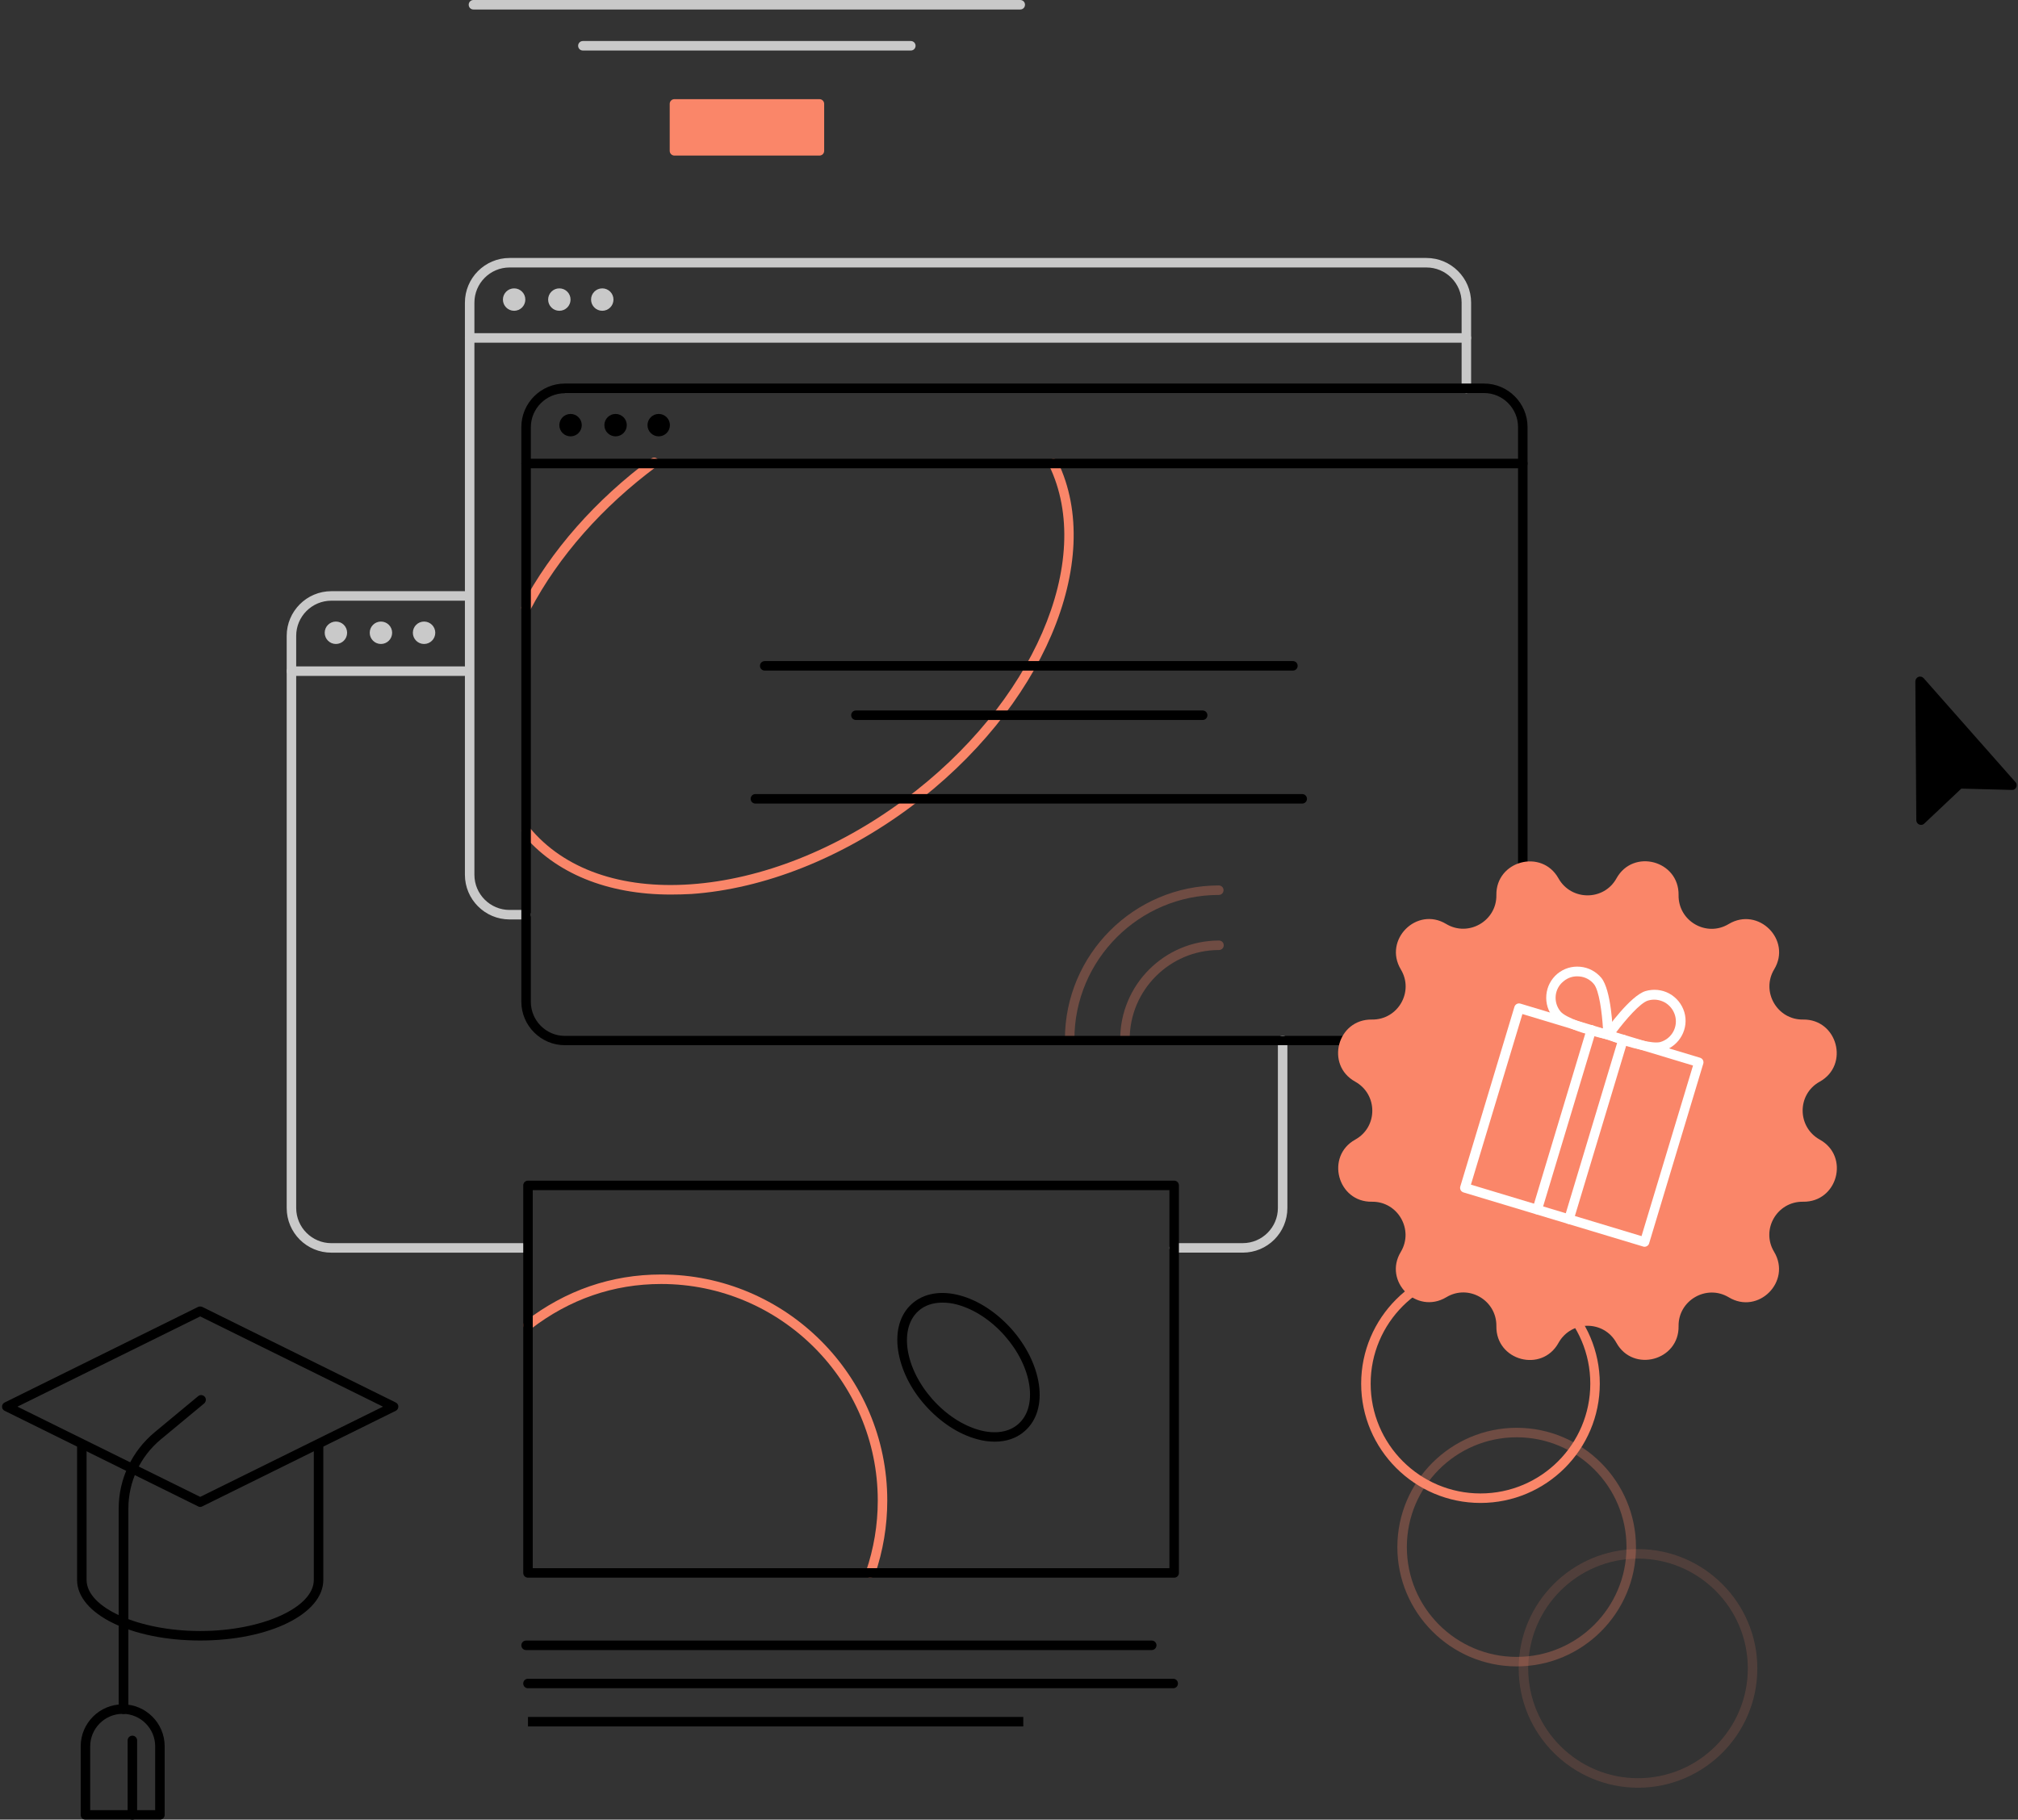 <?xml version="1.0" encoding="UTF-8"?> <svg xmlns="http://www.w3.org/2000/svg" width="438" height="395" viewBox="0 0 438 395" fill="none"><rect x="0" y="0" width="438" height="395" fill="#333333" stroke="none"/> <path d="M114.188 132.946C114.023 132.946 113.858 132.905 113.693 132.823C113.198 132.575 112.992 131.916 113.28 131.421C119.59 119.503 129.28 108.493 141.363 99.544C141.816 99.215 142.476 99.297 142.806 99.751C143.136 100.204 143.054 100.864 142.6 101.194C130.765 109.977 121.239 120.74 115.095 132.41C114.889 132.74 114.559 132.946 114.188 132.946Z" fill="#FA8669"></path> <g opacity="0.3"> <path d="M232.166 226.64C231.588 226.64 231.135 226.186 231.135 225.609C231.135 207.176 246.145 192.207 264.537 192.207C265.114 192.207 265.568 192.661 265.568 193.238C265.568 193.815 265.114 194.269 264.537 194.269C247.258 194.269 233.197 208.331 233.197 225.609C233.197 226.186 232.743 226.64 232.166 226.64Z" fill="#FA8669"></path> </g> <g opacity="0.3"> <path d="M244.166 226.638C243.588 226.638 243.135 226.185 243.135 225.607C243.135 213.772 252.743 204.164 264.578 204.164C265.155 204.164 265.609 204.618 265.609 205.195C265.609 205.772 265.155 206.226 264.578 206.226C253.898 206.226 245.197 214.927 245.197 225.607C245.197 226.185 244.702 226.638 244.166 226.638Z" fill="#FA8669"></path> </g> <path d="M145.568 194.184C131.795 194.184 120.496 189.565 113.403 180.988C113.032 180.534 113.114 179.916 113.527 179.544C113.98 179.173 114.599 179.256 114.97 179.668C122.393 188.658 134.805 193.029 149.939 191.957C165.279 190.885 181.733 184.369 196.248 173.606C224.207 152.905 237.733 121.73 227.712 101.07C227.465 100.575 227.671 99.957 228.207 99.709C228.743 99.462 229.321 99.668 229.568 100.204C240.001 121.73 226.228 153.977 197.486 175.297C182.64 186.307 165.815 192.946 150.104 194.06C148.578 194.142 147.053 194.184 145.568 194.184Z" fill="#FA8669"></path> <path d="M330.476 101.648H114.187C113.61 101.648 113.156 101.194 113.156 100.617C113.156 100.04 113.61 99.586 114.187 99.586H330.517C331.094 99.586 331.548 100.04 331.548 100.617C331.548 101.194 331.053 101.648 330.476 101.648Z" fill="black"></path> <path d="M123.837 94.722C125.181 94.722 126.27 93.632 126.27 92.288C126.27 90.945 125.181 89.856 123.837 89.856C122.494 89.856 121.404 90.945 121.404 92.288C121.404 93.632 122.494 94.722 123.837 94.722Z" fill="black"></path> <path d="M133.609 94.722C134.952 94.722 136.042 93.632 136.042 92.288C136.042 90.945 134.952 89.856 133.609 89.856C132.265 89.856 131.176 90.945 131.176 92.288C131.176 93.632 132.265 94.722 133.609 94.722Z" fill="black"></path> <path d="M142.97 94.722C144.314 94.722 145.403 93.632 145.403 92.288C145.403 90.945 144.314 89.856 142.97 89.856C141.626 89.856 140.537 90.945 140.537 92.288C140.537 93.632 141.626 94.722 142.97 94.722Z" fill="black"></path> <path d="M114.187 199.588H110.599C105.279 199.588 100.908 195.258 100.908 189.897V65.691C100.908 60.371 105.238 56 110.599 56H309.609C314.929 56 319.3 60.33 319.3 65.691V84.33C319.3 84.907 318.846 85.361 318.269 85.361C317.692 85.361 317.238 84.907 317.238 84.33V65.691C317.238 61.484 313.815 58.062 309.609 58.062H110.599C106.393 58.062 102.97 61.484 102.97 65.691V189.897C102.97 194.103 106.393 197.526 110.599 197.526H114.187C114.764 197.526 115.217 197.979 115.217 198.557C115.217 199.134 114.764 199.588 114.187 199.588Z" fill="#C9C9C9"></path> <path d="M318.269 74.39H101.939C101.362 74.39 100.908 73.936 100.908 73.359C100.908 72.782 101.362 72.328 101.939 72.328H318.269C318.846 72.328 319.3 72.782 319.3 73.359C319.3 73.936 318.805 74.39 318.269 74.39Z" fill="#C9C9C9"></path> <path d="M111.589 67.464C112.933 67.464 114.022 66.374 114.022 65.031C114.022 63.687 112.933 62.598 111.589 62.598C110.246 62.598 109.156 63.687 109.156 65.031C109.156 66.374 110.246 67.464 111.589 67.464Z" fill="#C9C9C9"></path> <path d="M121.404 67.464C122.747 67.464 123.837 66.374 123.837 65.031C123.837 63.687 122.747 62.598 121.404 62.598C120.06 62.598 118.971 63.687 118.971 65.031C118.971 66.374 120.06 67.464 121.404 67.464Z" fill="#C9C9C9"></path> <path d="M130.722 67.464C132.066 67.464 133.155 66.374 133.155 65.031C133.155 63.687 132.066 62.598 130.722 62.598C129.378 62.598 128.289 63.687 128.289 65.031C128.289 66.374 129.378 67.464 130.722 67.464Z" fill="#C9C9C9"></path> <path d="M113.443 271.92H71.917C66.556 271.92 62.227 267.59 62.227 262.229V138.023C62.227 132.703 66.556 128.332 71.917 128.332H100.783C101.361 128.332 101.814 128.786 101.814 129.363C101.814 129.94 101.361 130.394 100.783 130.394H71.917C67.711 130.394 64.288 133.817 64.288 138.023V262.229C64.288 266.435 67.711 269.858 71.917 269.858H113.443C114.02 269.858 114.474 270.311 114.474 270.889C114.474 271.466 114.02 271.92 113.443 271.92Z" fill="#C9C9C9"></path> <path d="M269.732 271.915H254.845C254.268 271.915 253.814 271.462 253.814 270.884C253.814 270.307 254.268 269.853 254.845 269.853H269.732C273.938 269.853 277.361 266.431 277.361 262.225V225.812C277.361 225.235 277.814 224.781 278.392 224.781C278.969 224.781 279.423 225.235 279.423 225.812V262.225C279.423 267.585 275.093 271.915 269.732 271.915Z" fill="#C9C9C9"></path> <path d="M100.783 146.722H63.258C62.68 146.722 62.227 146.268 62.227 145.691C62.227 145.114 62.68 144.66 63.258 144.66H100.783C101.361 144.66 101.814 145.114 101.814 145.691C101.814 146.268 101.319 146.722 100.783 146.722Z" fill="#C9C9C9"></path> <path d="M72.908 139.792C74.251 139.792 75.341 138.702 75.341 137.359C75.341 136.015 74.251 134.926 72.908 134.926C71.564 134.926 70.475 136.015 70.475 137.359C70.475 138.702 71.564 139.792 72.908 139.792Z" fill="#C9C9C9"></path> <path d="M82.681 139.792C84.025 139.792 85.114 138.702 85.114 137.359C85.114 136.015 84.025 134.926 82.681 134.926C81.337 134.926 80.248 136.015 80.248 137.359C80.248 138.702 81.337 139.792 82.681 139.792Z" fill="#C9C9C9"></path> <path d="M92.042 139.792C93.386 139.792 94.475 138.702 94.475 137.359C94.475 136.015 93.386 134.926 92.042 134.926C90.699 134.926 89.609 136.015 89.609 137.359C89.609 138.702 90.699 139.792 92.042 139.792Z" fill="#C9C9C9"></path> <path d="M188.909 342.475C188.785 342.475 188.703 342.475 188.579 342.433C188.043 342.227 187.754 341.65 187.96 341.114C189.651 336.165 190.517 331.011 190.517 325.732C190.517 299.835 169.445 278.722 143.507 278.722C133.156 278.722 123.631 282.021 115.218 288.495C114.765 288.825 114.105 288.743 113.775 288.289C113.445 287.835 113.527 287.176 113.981 286.846C122.765 280.083 132.703 276.66 143.507 276.66C170.558 276.66 192.579 298.681 192.579 325.732C192.579 331.217 191.672 336.66 189.899 341.815C189.734 342.186 189.321 342.475 188.909 342.475Z" fill="#FA8669"></path> <path d="M254.847 342.475H114.599C114.022 342.475 113.568 342.021 113.568 341.444V257.32C113.568 256.743 114.022 256.289 114.599 256.289H254.847C255.424 256.289 255.878 256.743 255.878 257.32V341.444C255.878 342.021 255.424 342.475 254.847 342.475ZM115.63 340.413H253.816V258.351H115.63V340.413Z" fill="black"></path> <path d="M322.105 226.887H122.6C117.404 226.887 113.156 222.639 113.156 217.443V92.701C113.156 87.505 117.404 83.258 122.6 83.258H322.105C327.301 83.258 331.548 87.505 331.548 92.701V217.443C331.507 222.639 327.301 226.887 322.105 226.887ZM122.6 85.361C118.558 85.361 115.218 88.66 115.218 92.742V217.485C115.218 221.526 118.517 224.866 122.6 224.866H322.105C326.146 224.866 329.486 221.567 329.486 217.485V92.701C329.486 88.66 326.187 85.32 322.105 85.32H122.6V85.361Z" fill="black"></path> <path d="M249.981 358.187H114.187C113.61 358.187 113.156 357.733 113.156 357.156C113.156 356.579 113.61 356.125 114.187 356.125H249.981C250.558 356.125 251.012 356.579 251.012 357.156C251.012 357.733 250.517 358.187 249.981 358.187Z" fill="black"></path> <path d="M254.641 366.476H114.599C114.022 366.476 113.568 366.022 113.568 365.445C113.568 364.868 114.022 364.414 114.599 364.414H254.641C255.218 364.414 255.671 364.868 255.671 365.445C255.671 366.022 255.218 366.476 254.641 366.476Z" fill="black"></path> <path d="M222.103 372.703H114.598V374.765H222.103V372.703Z" fill="black"></path> <path d="M215.919 312.95C214.681 312.95 213.403 312.785 212.083 312.414C208.083 311.342 204.125 308.744 200.867 305.115C197.609 301.486 195.547 297.239 194.929 293.115C194.31 288.868 195.382 285.28 197.939 283.012C200.496 280.744 204.207 280.084 208.331 281.198C212.331 282.27 216.29 284.868 219.547 288.496C222.764 292.125 224.867 296.373 225.486 300.496C226.104 304.744 225.032 308.332 222.475 310.6C220.743 312.167 218.475 312.95 215.919 312.95ZM204.537 282.765C202.475 282.765 200.661 283.383 199.341 284.579C197.321 286.393 196.496 289.321 196.991 292.868C197.527 296.579 199.465 300.455 202.393 303.754C205.362 307.094 208.991 309.445 212.578 310.435C216.042 311.383 219.053 310.888 221.073 309.074C223.094 307.259 223.919 304.332 223.424 300.785C222.888 297.074 220.949 293.198 218.022 289.899C215.053 286.558 211.424 284.208 207.836 283.218C206.681 282.888 205.568 282.765 204.537 282.765Z" fill="black"></path> <path d="M221.442 2.062H102.761C102.184 2.062 101.73 1.608 101.73 1.031C101.73 0.454 102.184 0 102.761 0H221.442C222.019 0 222.473 0.454 222.473 1.031C222.473 1.608 222.019 2.062 221.442 2.062Z" fill="#C9C9C9"></path> <path d="M197.689 10.968H126.513C125.936 10.968 125.482 10.514 125.482 9.937C125.482 9.36 125.936 8.906 126.513 8.906H197.689C198.266 8.906 198.72 9.36 198.72 9.937C198.72 10.514 198.266 10.968 197.689 10.968Z" fill="#C9C9C9"></path> <path d="M177.855 22.555H146.391V32.74H177.855V22.555Z" fill="#FA8669"></path> <path d="M177.854 33.771H146.39C145.813 33.771 145.359 33.317 145.359 32.74V22.554C145.359 21.977 145.813 21.523 146.39 21.523H177.854C178.432 21.523 178.885 21.977 178.885 22.554V32.74C178.885 33.317 178.432 33.771 177.854 33.771ZM147.421 31.709H176.823V23.585H147.421V31.709V31.709Z" fill="#FA8669"></path> <path d="M321.332 326.251C307.064 326.251 295.436 314.622 295.436 300.354C295.436 286.086 307.064 274.457 321.332 274.457C335.601 274.457 347.229 286.086 347.229 300.354C347.229 314.622 335.642 326.251 321.332 326.251ZM321.332 276.519C308.178 276.519 297.497 287.199 297.497 300.354C297.497 313.509 308.178 324.189 321.332 324.189C334.487 324.189 345.168 313.509 345.168 300.354C345.168 287.199 334.487 276.519 321.332 276.519Z" fill="#FA8669"></path> <g opacity="0.15"> <path d="M355.524 388.067C341.256 388.067 329.627 376.438 329.627 362.17C329.627 347.902 341.256 336.273 355.524 336.273C369.792 336.273 381.421 347.902 381.421 362.17C381.421 376.438 369.833 388.067 355.524 388.067ZM355.524 338.335C342.369 338.335 331.689 349.016 331.689 362.17C331.689 375.325 342.369 386.005 355.524 386.005C368.679 386.005 379.359 375.325 379.359 362.17C379.359 349.016 368.679 338.335 355.524 338.335Z" fill="#FA8669"></path> </g> <g opacity="0.3"> <path d="M329.188 361.731C314.92 361.731 303.291 350.102 303.291 335.834C303.291 321.566 314.92 309.938 329.188 309.938C343.456 309.938 355.085 321.566 355.085 335.834C355.085 350.102 343.497 361.731 329.188 361.731ZM329.188 311.999C316.033 311.999 305.353 322.68 305.353 335.834C305.353 348.989 316.033 359.669 329.188 359.669C342.343 359.669 353.023 348.989 353.023 335.834C353.023 322.68 342.343 311.999 329.188 311.999Z" fill="#FA8669"></path> </g> <path d="M350.845 190.679C354.474 184.122 364.453 186.803 364.33 194.308C364.247 199.958 370.391 203.504 375.216 200.576C381.649 196.741 388.948 204.04 385.072 210.432C382.185 215.256 385.732 221.401 391.34 221.318C398.804 221.195 401.484 231.174 394.969 234.803C390.02 237.525 390.02 244.617 394.969 247.38C401.525 251.009 398.845 260.988 391.34 260.865C385.69 260.782 382.144 266.927 385.072 271.751C388.907 278.184 381.608 285.483 375.216 281.607C370.391 278.72 364.247 282.267 364.33 287.875C364.453 295.339 354.474 298.019 350.845 291.504C348.123 286.555 341.031 286.555 338.268 291.504C334.639 298.061 324.659 295.38 324.783 287.875C324.866 282.226 318.721 278.679 313.897 281.607C307.464 285.442 300.165 278.143 304.041 271.751C306.928 266.927 303.381 260.782 297.773 260.865C290.309 260.988 287.629 251.009 294.144 247.38C299.092 244.659 299.092 237.566 294.144 234.803C287.587 231.174 290.268 221.195 297.773 221.318C303.422 221.401 306.969 215.256 304.041 210.432C300.206 203.999 307.505 196.7 313.897 200.576C318.721 203.463 324.866 199.916 324.783 194.308C324.659 186.844 334.639 184.164 338.268 190.679C341.031 195.586 348.123 195.586 350.845 190.679Z" fill="#FA8669"></path> <path d="M356.949 270.639C356.867 270.639 356.743 270.639 356.661 270.597L317.65 258.845C317.403 258.762 317.155 258.597 317.032 258.35C316.908 258.103 316.867 257.814 316.949 257.567L328.702 218.556C328.867 218.02 329.444 217.69 329.98 217.855L368.99 229.608C369.238 229.69 369.485 229.855 369.609 230.103C369.733 230.35 369.774 230.639 369.691 230.886L357.939 269.896C357.815 270.35 357.403 270.639 356.949 270.639ZM319.258 257.154L356.289 268.329L367.465 231.298L330.434 220.123L319.258 257.154Z" fill="white"></path> <path d="M333.65 263.589C333.567 263.589 333.443 263.589 333.361 263.548C332.825 263.383 332.495 262.806 332.66 262.27L344.412 223.259C344.577 222.723 345.155 222.393 345.691 222.558C346.227 222.723 346.557 223.301 346.392 223.837L334.639 262.847C334.516 263.301 334.103 263.589 333.65 263.589Z" fill="white"></path> <path d="M340.536 265.691C340.454 265.691 340.33 265.691 340.248 265.65C339.712 265.485 339.382 264.907 339.547 264.371L351.299 225.361C351.464 224.825 352.041 224.495 352.578 224.66C353.114 224.825 353.443 225.402 353.279 225.938L341.526 264.949C341.402 265.402 340.99 265.691 340.536 265.691Z" fill="white"></path> <path d="M359.464 228.29C355.712 228.29 349.485 225.898 348.701 225.569C348.413 225.445 348.165 225.197 348.083 224.909C348 224.62 348.042 224.29 348.248 224.002C348.825 223.218 353.897 216.125 357.155 215.136C358.887 214.641 360.701 214.806 362.31 215.672C363.877 216.538 365.031 217.94 365.567 219.672C366.639 223.218 364.578 227.012 361.031 228.084C360.578 228.249 360.042 228.29 359.464 228.29ZM350.722 224.167C354.021 225.362 358.722 226.682 360.413 226.187C362.887 225.445 364.289 222.847 363.547 220.373C363.176 219.177 362.392 218.187 361.279 217.569C360.165 216.991 358.928 216.826 357.691 217.197C356 217.692 352.825 221.362 350.722 224.167Z" fill="white"></path> <path d="M348.992 225.651C348.909 225.651 348.868 225.651 348.785 225.61C347.837 225.404 339.342 223.548 337.157 220.909C336.002 219.507 335.466 217.775 335.631 215.96C335.796 214.146 336.662 212.538 338.023 211.383C339.425 210.228 341.157 209.692 342.971 209.857C344.785 210.022 346.394 210.888 347.548 212.249C349.734 214.888 350.064 223.548 350.064 224.538C350.064 224.868 349.94 225.156 349.693 225.363C349.445 225.569 349.239 225.651 348.992 225.651ZM338.724 219.589C339.878 220.95 344.538 222.476 347.919 223.301C347.713 219.837 347.095 214.971 345.94 213.61C345.157 212.661 344.002 212.043 342.765 211.96C341.528 211.837 340.291 212.208 339.342 213.033C337.322 214.641 337.074 217.61 338.724 219.589Z" fill="white"></path> <path d="M425.247 170.198L416.958 178.033L416.752 147.93L436.669 170.486L425.247 170.198Z" fill="black"></path> <path d="M416.958 179.064C416.834 179.064 416.669 179.022 416.545 178.981C416.174 178.816 415.927 178.445 415.927 178.033L415.721 147.93C415.721 147.517 415.968 147.105 416.381 146.94C416.793 146.775 417.246 146.899 417.535 147.229L437.453 169.785C437.741 170.074 437.783 170.528 437.618 170.899C437.453 171.27 437.082 171.517 436.669 171.476L425.7 171.187L417.659 178.775C417.453 178.981 417.205 179.064 416.958 179.064ZM417.783 150.693L417.948 175.641L424.545 169.455C424.752 169.249 424.999 169.167 425.288 169.167L434.319 169.414L417.783 150.693Z" fill="black"></path> <path d="M43.452 327.121C43.287 327.121 43.122 327.08 42.998 326.997L1.019 306.255C0.648 306.09 0.441 305.719 0.441 305.348C0.441 304.977 0.648 304.605 1.019 304.441L42.998 283.698C43.287 283.575 43.617 283.575 43.905 283.698L85.885 304.441C86.256 304.605 86.462 304.977 86.462 305.348C86.462 305.719 86.256 306.09 85.885 306.255L43.905 326.997C43.74 327.08 43.617 327.121 43.452 327.121ZM3.782 305.348L43.452 324.935L83.122 305.348L43.452 285.76L3.782 305.348Z" fill="black"></path> <path d="M43.452 356.113C28.483 356.113 16.73 350.34 16.73 342.959V313.515C16.73 312.938 17.184 312.484 17.761 312.484C18.339 312.484 18.792 312.938 18.792 313.515V342.959C18.792 348.979 30.091 354.051 43.452 354.051C56.813 354.051 68.112 348.979 68.112 342.959V313.515C68.112 312.938 68.566 312.484 69.143 312.484C69.72 312.484 70.174 312.938 70.174 313.515V342.959C70.174 350.34 58.421 356.113 43.452 356.113Z" fill="black"></path> <path d="M26.793 372.067C26.215 372.067 25.762 371.613 25.762 371.036V327.489C25.762 321.056 28.607 315.036 33.556 310.912L42.999 303.077C43.452 302.706 44.071 302.788 44.442 303.201C44.813 303.654 44.731 304.273 44.318 304.644L34.875 312.479C30.422 316.19 27.865 321.675 27.865 327.448V370.994C27.824 371.613 27.37 372.067 26.793 372.067Z" fill="black"></path> <path d="M34.712 395H18.547C17.969 395 17.516 394.546 17.516 393.969V379.082C17.516 374.051 21.598 369.969 26.629 369.969C31.66 369.969 35.742 374.051 35.742 379.082V393.969C35.742 394.546 35.248 395 34.712 395ZM19.578 392.938H33.681V379.082C33.681 375.206 30.505 372.031 26.629 372.031C22.753 372.031 19.578 375.206 19.578 379.082V392.938Z" fill="black"></path> <path d="M28.732 395C28.155 395 27.701 394.547 27.701 393.969V377.804C27.701 377.227 28.155 376.773 28.732 376.773C29.309 376.773 29.763 377.227 29.763 377.804V393.969C29.763 394.547 29.309 395 28.732 395Z" fill="black"></path> <path d="M280.619 145.566H165.98C165.403 145.566 164.949 145.112 164.949 144.535C164.949 143.958 165.403 143.504 165.98 143.504H280.619C281.197 143.504 281.65 143.958 281.65 144.535C281.65 145.112 281.197 145.566 280.619 145.566Z" fill="black"></path> <path d="M261.033 156.288H185.775C185.198 156.288 184.744 155.835 184.744 155.257C184.744 154.68 185.198 154.227 185.775 154.227H261.033C261.61 154.227 262.064 154.68 262.064 155.257C262.064 155.835 261.61 156.288 261.033 156.288Z" fill="black"></path> <path d="M282.639 174.433H163.959C163.381 174.433 162.928 173.979 162.928 173.402C162.928 172.825 163.381 172.371 163.959 172.371H282.639C283.216 172.371 283.67 172.825 283.67 173.402C283.67 173.979 283.216 174.433 282.639 174.433Z" fill="black"></path> </svg> 